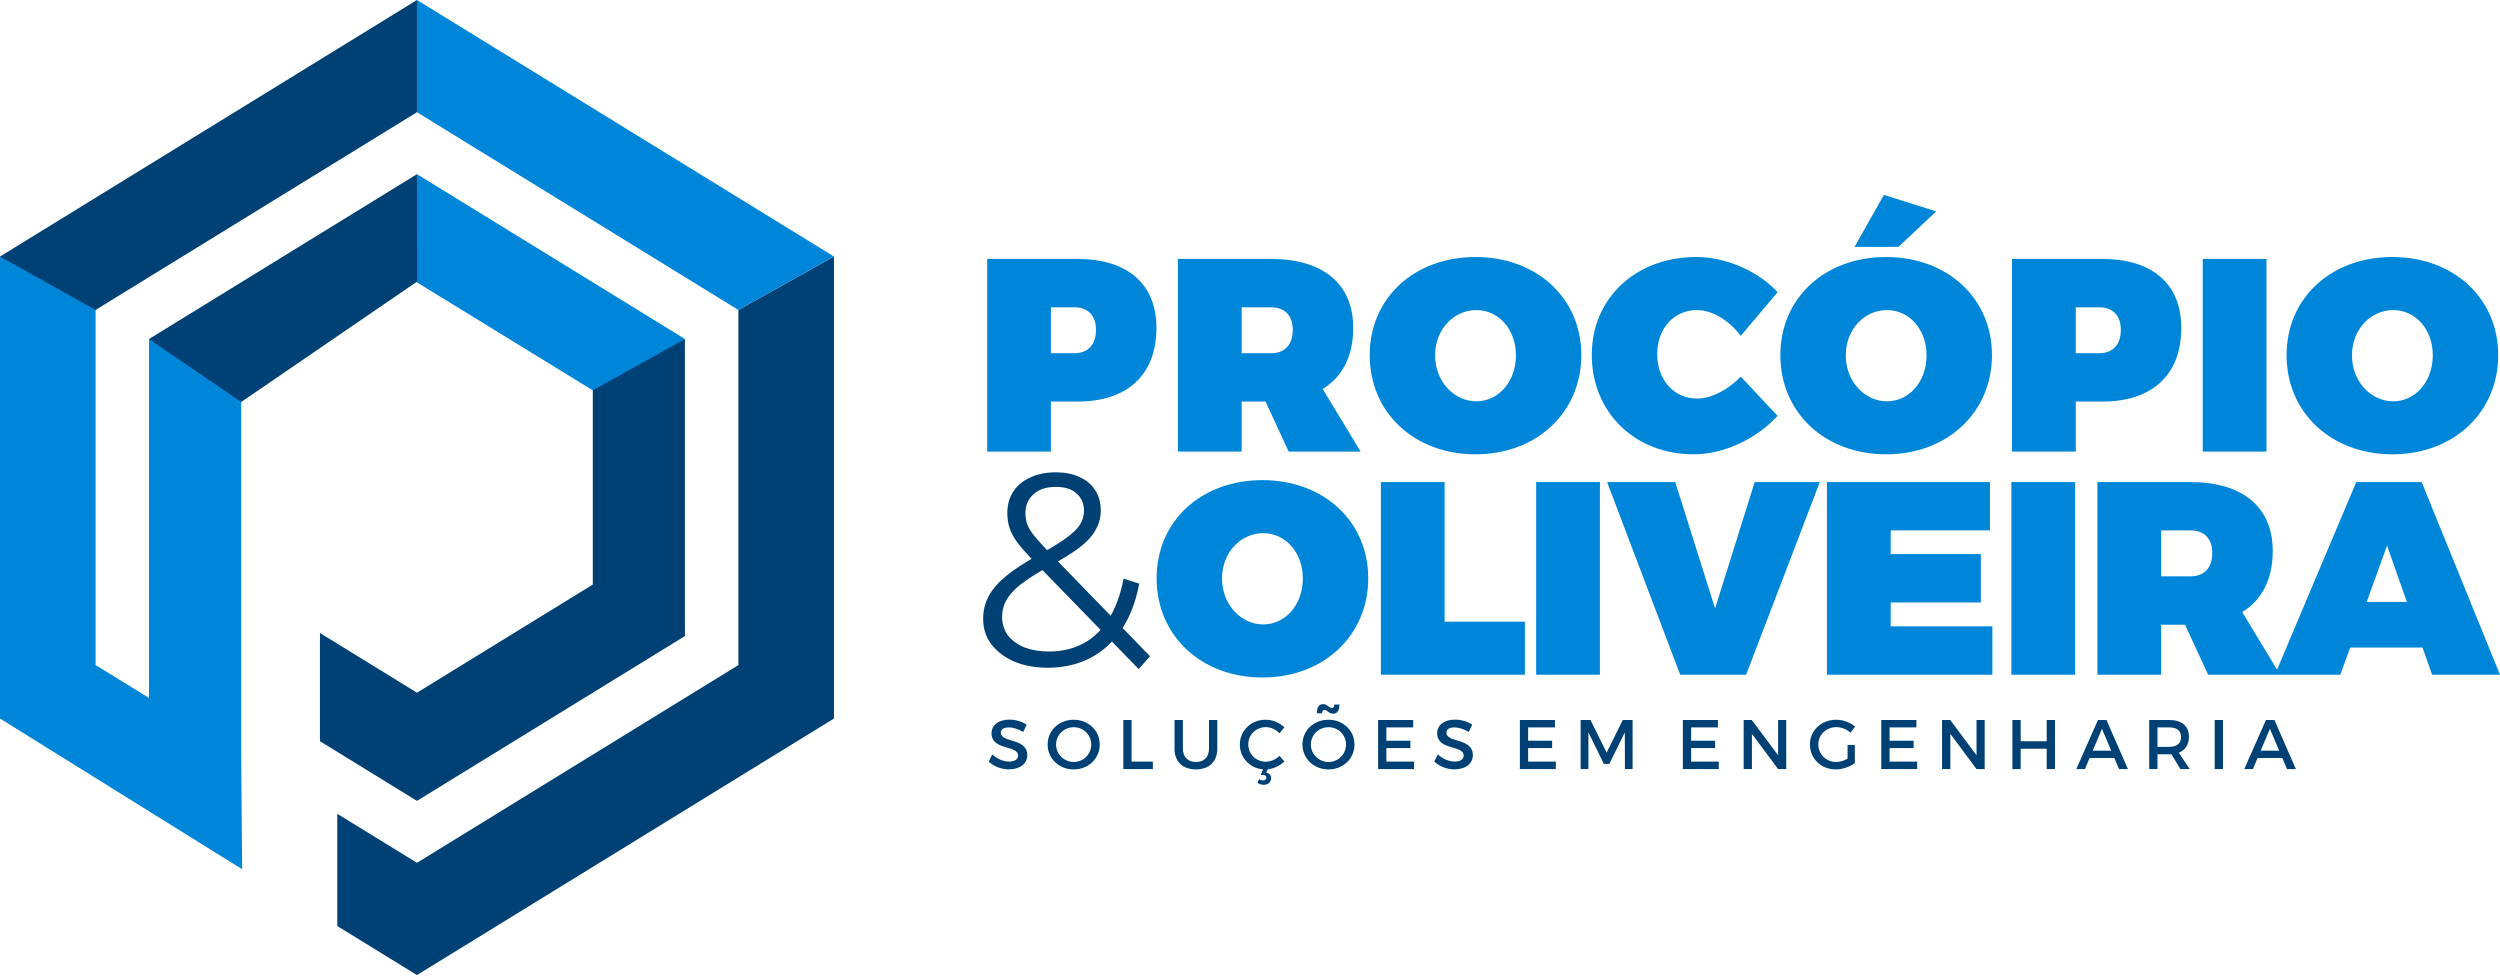 <svg width="205" height="80" viewBox="0 0 205 80" fill="none" xmlns="http://www.w3.org/2000/svg">
<path fill-rule="evenodd" clip-rule="evenodd" d="M60.547 25.417V54.537L34.191 70.751L27.658 66.733V75.935L34.191 79.954L68.385 58.918V21.036L60.547 25.417ZM48.608 29.268L56.162 27.798V50.959H56.166V52.155L35.613 64.796L34.191 65.672L26.235 60.777V51.906L34.191 56.801L48.608 47.934V29.268Z" fill="#004175"/>
<path fill-rule="evenodd" clip-rule="evenodd" d="M34.191 0L68.385 21.036L60.547 25.417L34.191 9.202V0ZM34.191 14.281L56.166 27.799L48.608 32.008L32.562 22.155L34.191 14.281Z" fill="#0086D9"/>
<path fill-rule="evenodd" clip-rule="evenodd" d="M34.191 0L0 21.036L4.104 27.713L34.191 9.202V0ZM34.202 23.09L16.733 35.048L12.219 27.799L34.191 14.281L34.202 23.09Z" fill="#004175"/>
<path fill-rule="evenodd" clip-rule="evenodd" d="M7.838 25.417V54.537L12.219 57.23V27.798L19.777 32.967V61.872L19.855 71.277L0 58.918V21.036L7.838 25.417Z" fill="#0086D9"/>
<path d="M85.914 54.754C84.892 54.754 83.983 54.588 83.187 54.258C82.391 53.912 81.76 53.439 81.294 52.838C80.843 52.237 80.618 51.538 80.618 50.742C80.618 50.066 80.768 49.45 81.068 48.894C81.369 48.323 81.85 47.767 82.511 47.227C83.187 46.671 84.081 46.092 85.193 45.491C86.139 44.965 86.875 44.515 87.401 44.139C87.942 43.748 88.325 43.38 88.55 43.035C88.776 42.674 88.889 42.291 88.889 41.885C88.889 41.299 88.686 40.826 88.28 40.465C87.889 40.105 87.326 39.925 86.59 39.925C85.794 39.925 85.178 40.127 84.742 40.533C84.306 40.924 84.088 41.435 84.088 42.066C84.088 42.381 84.133 42.682 84.224 42.967C84.329 43.253 84.516 43.568 84.787 43.914C85.072 44.259 85.463 44.695 85.959 45.221L94.297 53.807L93.373 54.866L84.674 45.919C84.148 45.364 83.728 44.883 83.412 44.477C83.112 44.056 82.901 43.658 82.781 43.283C82.661 42.907 82.601 42.509 82.601 42.088C82.601 41.412 82.759 40.826 83.074 40.33C83.405 39.819 83.871 39.429 84.471 39.158C85.072 38.873 85.778 38.73 86.59 38.73C87.326 38.73 87.965 38.858 88.505 39.113C89.061 39.354 89.49 39.707 89.79 40.173C90.106 40.638 90.263 41.202 90.263 41.863C90.263 42.434 90.121 42.967 89.835 43.463C89.565 43.959 89.114 44.447 88.483 44.928C87.852 45.394 86.996 45.919 85.914 46.505C84.967 47.031 84.216 47.512 83.66 47.948C83.119 48.383 82.736 48.812 82.511 49.232C82.285 49.638 82.173 50.089 82.173 50.584C82.173 51.155 82.331 51.659 82.646 52.094C82.977 52.515 83.427 52.846 83.998 53.086C84.584 53.311 85.253 53.424 86.004 53.424C87.056 53.424 87.995 53.206 88.821 52.77C89.647 52.335 90.338 51.674 90.894 50.787C91.465 49.901 91.878 48.789 92.134 47.452L93.418 47.858C93.133 49.36 92.645 50.622 91.954 51.644C91.262 52.665 90.406 53.439 89.384 53.965C88.363 54.491 87.206 54.754 85.914 54.754Z" fill="#004175"/>
<path d="M83.902 60.021L84.187 59.425C83.812 59.175 83.298 59.008 82.776 59.008C81.899 59.008 81.306 59.44 81.306 60.13C81.306 61.564 83.485 61.062 83.485 61.962C83.485 62.27 83.201 62.449 82.729 62.449C82.296 62.449 81.778 62.243 81.365 61.861L81.072 62.449C81.486 62.827 82.086 63.088 82.717 63.088C83.606 63.088 84.237 62.644 84.237 61.927C84.241 60.477 82.066 60.949 82.066 60.068C82.066 59.795 82.327 59.647 82.725 59.647C83.029 59.647 83.466 59.756 83.902 60.021ZM88.041 59.019C86.841 59.019 85.906 59.892 85.906 61.05C85.906 62.204 86.841 63.092 88.041 63.092C89.246 63.092 90.177 62.204 90.177 61.05C90.177 59.9 89.246 59.019 88.041 59.019ZM88.049 59.631C88.837 59.631 89.48 60.251 89.48 61.05C89.48 61.849 88.837 62.484 88.049 62.484C87.258 62.484 86.599 61.849 86.599 61.05C86.599 60.251 87.254 59.631 88.049 59.631ZM92.111 59.039V63.065H94.535V62.449H92.789V59.039H92.111ZM96.995 61.397V59.039H96.312V61.397C96.312 62.449 96.983 63.092 98.07 63.092C99.158 63.092 99.817 62.449 99.817 61.397V59.039H99.138V61.397C99.138 62.079 98.729 62.484 98.074 62.484C97.412 62.484 96.995 62.075 96.995 61.397ZM103.831 63.353L103.956 63.081C104.463 63.03 104.958 62.788 105.32 62.434L104.919 61.981C104.615 62.278 104.198 62.461 103.796 62.461C102.989 62.461 102.358 61.833 102.358 61.038C102.358 60.247 102.989 59.623 103.796 59.623C104.205 59.623 104.622 59.818 104.919 60.134L105.316 59.643C104.922 59.257 104.353 59.019 103.784 59.019C102.592 59.019 101.668 59.9 101.668 61.046C101.668 62.137 102.482 62.995 103.57 63.088L103.363 63.572C103.426 63.552 103.504 63.544 103.566 63.544C103.757 63.544 103.843 63.654 103.843 63.763C103.843 63.876 103.745 63.996 103.578 63.996C103.461 63.996 103.34 63.958 103.243 63.883L103.118 64.191C103.25 64.293 103.434 64.355 103.625 64.355C103.964 64.355 104.233 64.141 104.233 63.806C104.233 63.552 104.073 63.4 103.831 63.353ZM109.834 57.772H109.413C109.413 57.955 109.339 58.053 109.194 58.053C108.999 58.053 108.828 57.737 108.508 57.737C108.165 57.737 107.982 57.99 107.982 58.489H108.407C108.407 58.306 108.481 58.208 108.621 58.208C108.82 58.208 108.964 58.524 109.311 58.524C109.654 58.524 109.834 58.271 109.834 57.772ZM108.937 59.019C107.733 59.019 106.801 59.892 106.801 61.05C106.801 62.204 107.733 63.092 108.937 63.092C110.138 63.092 111.069 62.204 111.069 61.05C111.069 59.9 110.138 59.019 108.937 59.019ZM108.941 59.631C109.728 59.631 110.375 60.251 110.375 61.05C110.375 61.849 109.728 62.484 108.941 62.484C108.154 62.484 107.491 61.849 107.491 61.05C107.491 60.251 108.146 59.631 108.941 59.631ZM113.006 59.039V63.065H115.953V62.453H113.685V61.342H115.653V60.742H113.685V59.647H115.883V59.039H113.006ZM120.443 60.021L120.724 59.425C120.35 59.175 119.839 59.008 119.313 59.008C118.44 59.008 117.847 59.44 117.847 60.13C117.847 61.564 120.022 61.062 120.022 61.962C120.022 62.27 119.742 62.449 119.266 62.449C118.837 62.449 118.319 62.243 117.906 61.861L117.61 62.449C118.027 62.827 118.623 63.088 119.254 63.088C120.143 63.088 120.774 62.644 120.774 61.927C120.782 60.477 118.607 60.949 118.607 60.068C118.607 59.795 118.865 59.647 119.262 59.647C119.566 59.647 120.003 59.756 120.443 60.021ZM124.629 59.039V63.065H127.576V62.453H125.307V61.342H127.276V60.742H125.307V59.647H127.506V59.039H124.629ZM129.614 59.039V63.065H130.25V60.056L131.52 62.644H131.965L133.235 60.056L133.243 63.065H133.871V59.039H133.068L131.746 61.712L130.417 59.039H129.614ZM137.995 59.039V63.065H140.941V62.453H138.673V61.342H140.641V60.742H138.673V59.647H140.871V59.039H137.995ZM142.98 59.039V63.065H143.658V60.177L145.806 63.065H146.472V59.039H145.806V61.931L143.646 59.039H142.98ZM151.5 62.208C151.216 62.379 150.876 62.484 150.576 62.484C149.754 62.484 149.103 61.857 149.103 61.05C149.103 60.251 149.746 59.623 150.569 59.623C150.99 59.623 151.422 59.795 151.734 60.083L152.116 59.584C151.722 59.237 151.145 59.019 150.569 59.019C149.349 59.019 148.413 59.9 148.413 61.05C148.413 62.204 149.337 63.092 150.53 63.092C151.083 63.092 151.687 62.882 152.096 62.57V61.085H151.5V62.208ZM154.264 59.039V63.065H157.21V62.453H154.946V61.342H156.914V60.742H154.946V59.647H157.144V59.039H154.264ZM159.249 59.039V63.065H159.931V60.177L162.075 63.065H162.745V59.039H162.075V61.931L159.919 59.039H159.249ZM165.017 59.039V63.065H165.696V61.397H167.831V63.065H168.51V59.039H167.831V60.785H165.696V59.039H165.017ZM173.764 63.065H174.489L172.731 59.039H172.033L170.256 63.065H170.961L171.347 62.157H173.378L173.764 63.065ZM171.601 61.553L172.361 59.764L173.121 61.553H171.601ZM179.56 63.065L178.659 61.72C179.193 61.51 179.493 61.058 179.493 60.411C179.493 59.538 178.901 59.039 177.868 59.039H176.235V63.065H176.913V61.849H177.868C177.934 61.849 177.997 61.849 178.055 61.845L178.792 63.065H179.56ZM176.913 61.241V59.647H177.868C178.492 59.647 178.846 59.9 178.846 60.43C178.846 60.976 178.492 61.241 177.868 61.241H176.913ZM181.606 59.039V63.065H182.284V59.039H181.606ZM187.538 63.065H188.263L186.505 59.039H185.808L184.03 63.065H184.736L185.122 62.157H187.152L187.538 63.065ZM185.375 61.553L186.135 59.764L186.895 61.553H185.375Z" fill="#004175"/>
<path d="M88.361 21.235H80.948V37.032H86.174V32.928H88.361C92.462 32.928 94.827 30.722 94.827 26.89C94.827 23.285 92.462 21.235 88.361 21.235ZM103.519 39.371C98.495 39.371 94.843 42.731 94.843 47.416C94.843 52.128 98.495 55.554 103.519 55.554C108.543 55.554 112.196 52.105 112.196 47.416C112.196 42.754 108.543 39.371 103.519 39.371ZM103.586 43.721C105.39 43.721 106.832 45.276 106.832 47.439C106.832 49.602 105.39 51.204 103.586 51.204C101.785 51.204 100.206 49.602 100.206 47.439C100.206 45.276 101.761 43.721 103.586 43.721ZM113.232 39.531V55.328H125.042V50.978H118.459V39.531H113.232ZM125.966 39.531V55.328H131.193V39.531H125.966ZM131.782 39.531L137.776 55.328H143.182L149.224 39.531H143.884L140.637 49.895L137.371 39.531H131.782ZM149.808 39.531V55.328H163.376V51.36H155.039V49.4H162.429V45.436H155.039V43.495H163.174V39.531H149.808ZM164.932 39.531V55.328H170.158V39.531H164.932ZM186.973 55.328L183.863 50.191C185.484 49.197 186.365 47.486 186.365 45.186C186.365 41.581 183.906 39.531 179.626 39.531H171.986V55.328H177.213V51.228H179.174L181.068 55.328H186.973ZM177.213 43.495H179.626C180.752 43.495 181.407 44.173 181.407 45.342C181.407 46.562 180.752 47.26 179.626 47.26H177.213V43.495ZM199.434 55.328H205L198.577 39.531H193.213L186.544 55.328H191.908L192.718 53.095H198.647L199.434 55.328ZM194.071 49.357L195.739 44.734L197.361 49.357H194.071ZM88.092 28.964H86.174V25.199H88.092C89.219 25.199 89.87 25.877 89.87 27.046C89.87 28.266 89.219 28.964 88.092 28.964ZM111.572 37.032L108.462 31.895C110.087 30.901 110.964 29.19 110.964 26.89C110.964 23.285 108.508 21.235 104.229 21.235H96.585V37.032H101.816V32.928H103.777L105.671 37.032H111.572ZM101.816 25.199H104.229C105.355 25.199 106.006 25.877 106.006 27.046C106.006 28.266 105.355 28.964 104.229 28.964H101.816V25.199ZM120.993 21.075C115.969 21.075 112.316 24.435 112.316 29.12C112.316 33.832 115.969 37.254 120.993 37.254C126.021 37.254 129.669 33.809 129.669 29.12C129.669 24.454 126.021 21.075 120.993 21.075ZM121.063 25.425C122.864 25.425 124.306 26.98 124.306 29.143C124.306 31.306 122.864 32.908 121.063 32.908C119.258 32.908 117.68 31.306 117.68 29.143C117.68 26.98 119.235 25.425 121.063 25.425ZM142.742 27.545L145.763 23.959C144.137 22.201 141.502 21.075 139.09 21.075C134.132 21.075 130.527 24.454 130.527 29.096C130.527 33.809 134.042 37.254 138.887 37.254C141.323 37.254 144.005 36.019 145.763 34.101L142.742 30.878C141.705 31.985 140.286 32.682 139.16 32.682C137.266 32.682 135.89 31.151 135.89 29.03C135.89 26.933 137.266 25.425 139.16 25.425C140.376 25.425 141.795 26.259 142.742 27.545ZM154.482 15.981L152.073 20.241H155.678L158.765 17.333L154.482 15.981ZM154.665 21.075C149.637 21.075 145.989 24.435 145.989 29.12C145.989 33.832 149.637 37.254 154.665 37.254C159.689 37.254 163.341 33.809 163.341 29.12C163.341 24.454 159.689 21.075 154.665 21.075ZM154.731 25.425C156.536 25.425 157.978 26.98 157.978 29.143C157.978 31.306 156.536 32.908 154.731 32.908C152.931 32.908 151.352 31.306 151.352 29.143C151.352 26.98 152.907 25.425 154.731 25.425ZM172.4 21.235H164.986V37.032H170.213V32.928H172.4C176.5 32.928 178.866 30.722 178.866 26.89C178.866 23.285 176.5 21.235 172.4 21.235ZM172.131 28.964H170.213V25.199H172.131C173.257 25.199 173.908 25.877 173.908 27.046C173.908 28.266 173.257 28.964 172.131 28.964ZM180.624 21.235V37.032H185.854V21.235H180.624ZM196.176 21.075C191.151 21.075 187.499 24.435 187.499 29.12C187.499 33.832 191.151 37.254 196.176 37.254C201.204 37.254 204.852 33.809 204.852 29.12C204.852 24.454 201.204 21.075 196.176 21.075ZM196.246 25.425C198.047 25.425 199.489 26.98 199.489 29.143C199.489 31.306 198.047 32.908 196.246 32.908C194.441 32.908 192.863 31.306 192.863 29.143C192.863 26.98 194.418 25.425 196.246 25.425Z" fill="#0086D9"/>
</svg>
